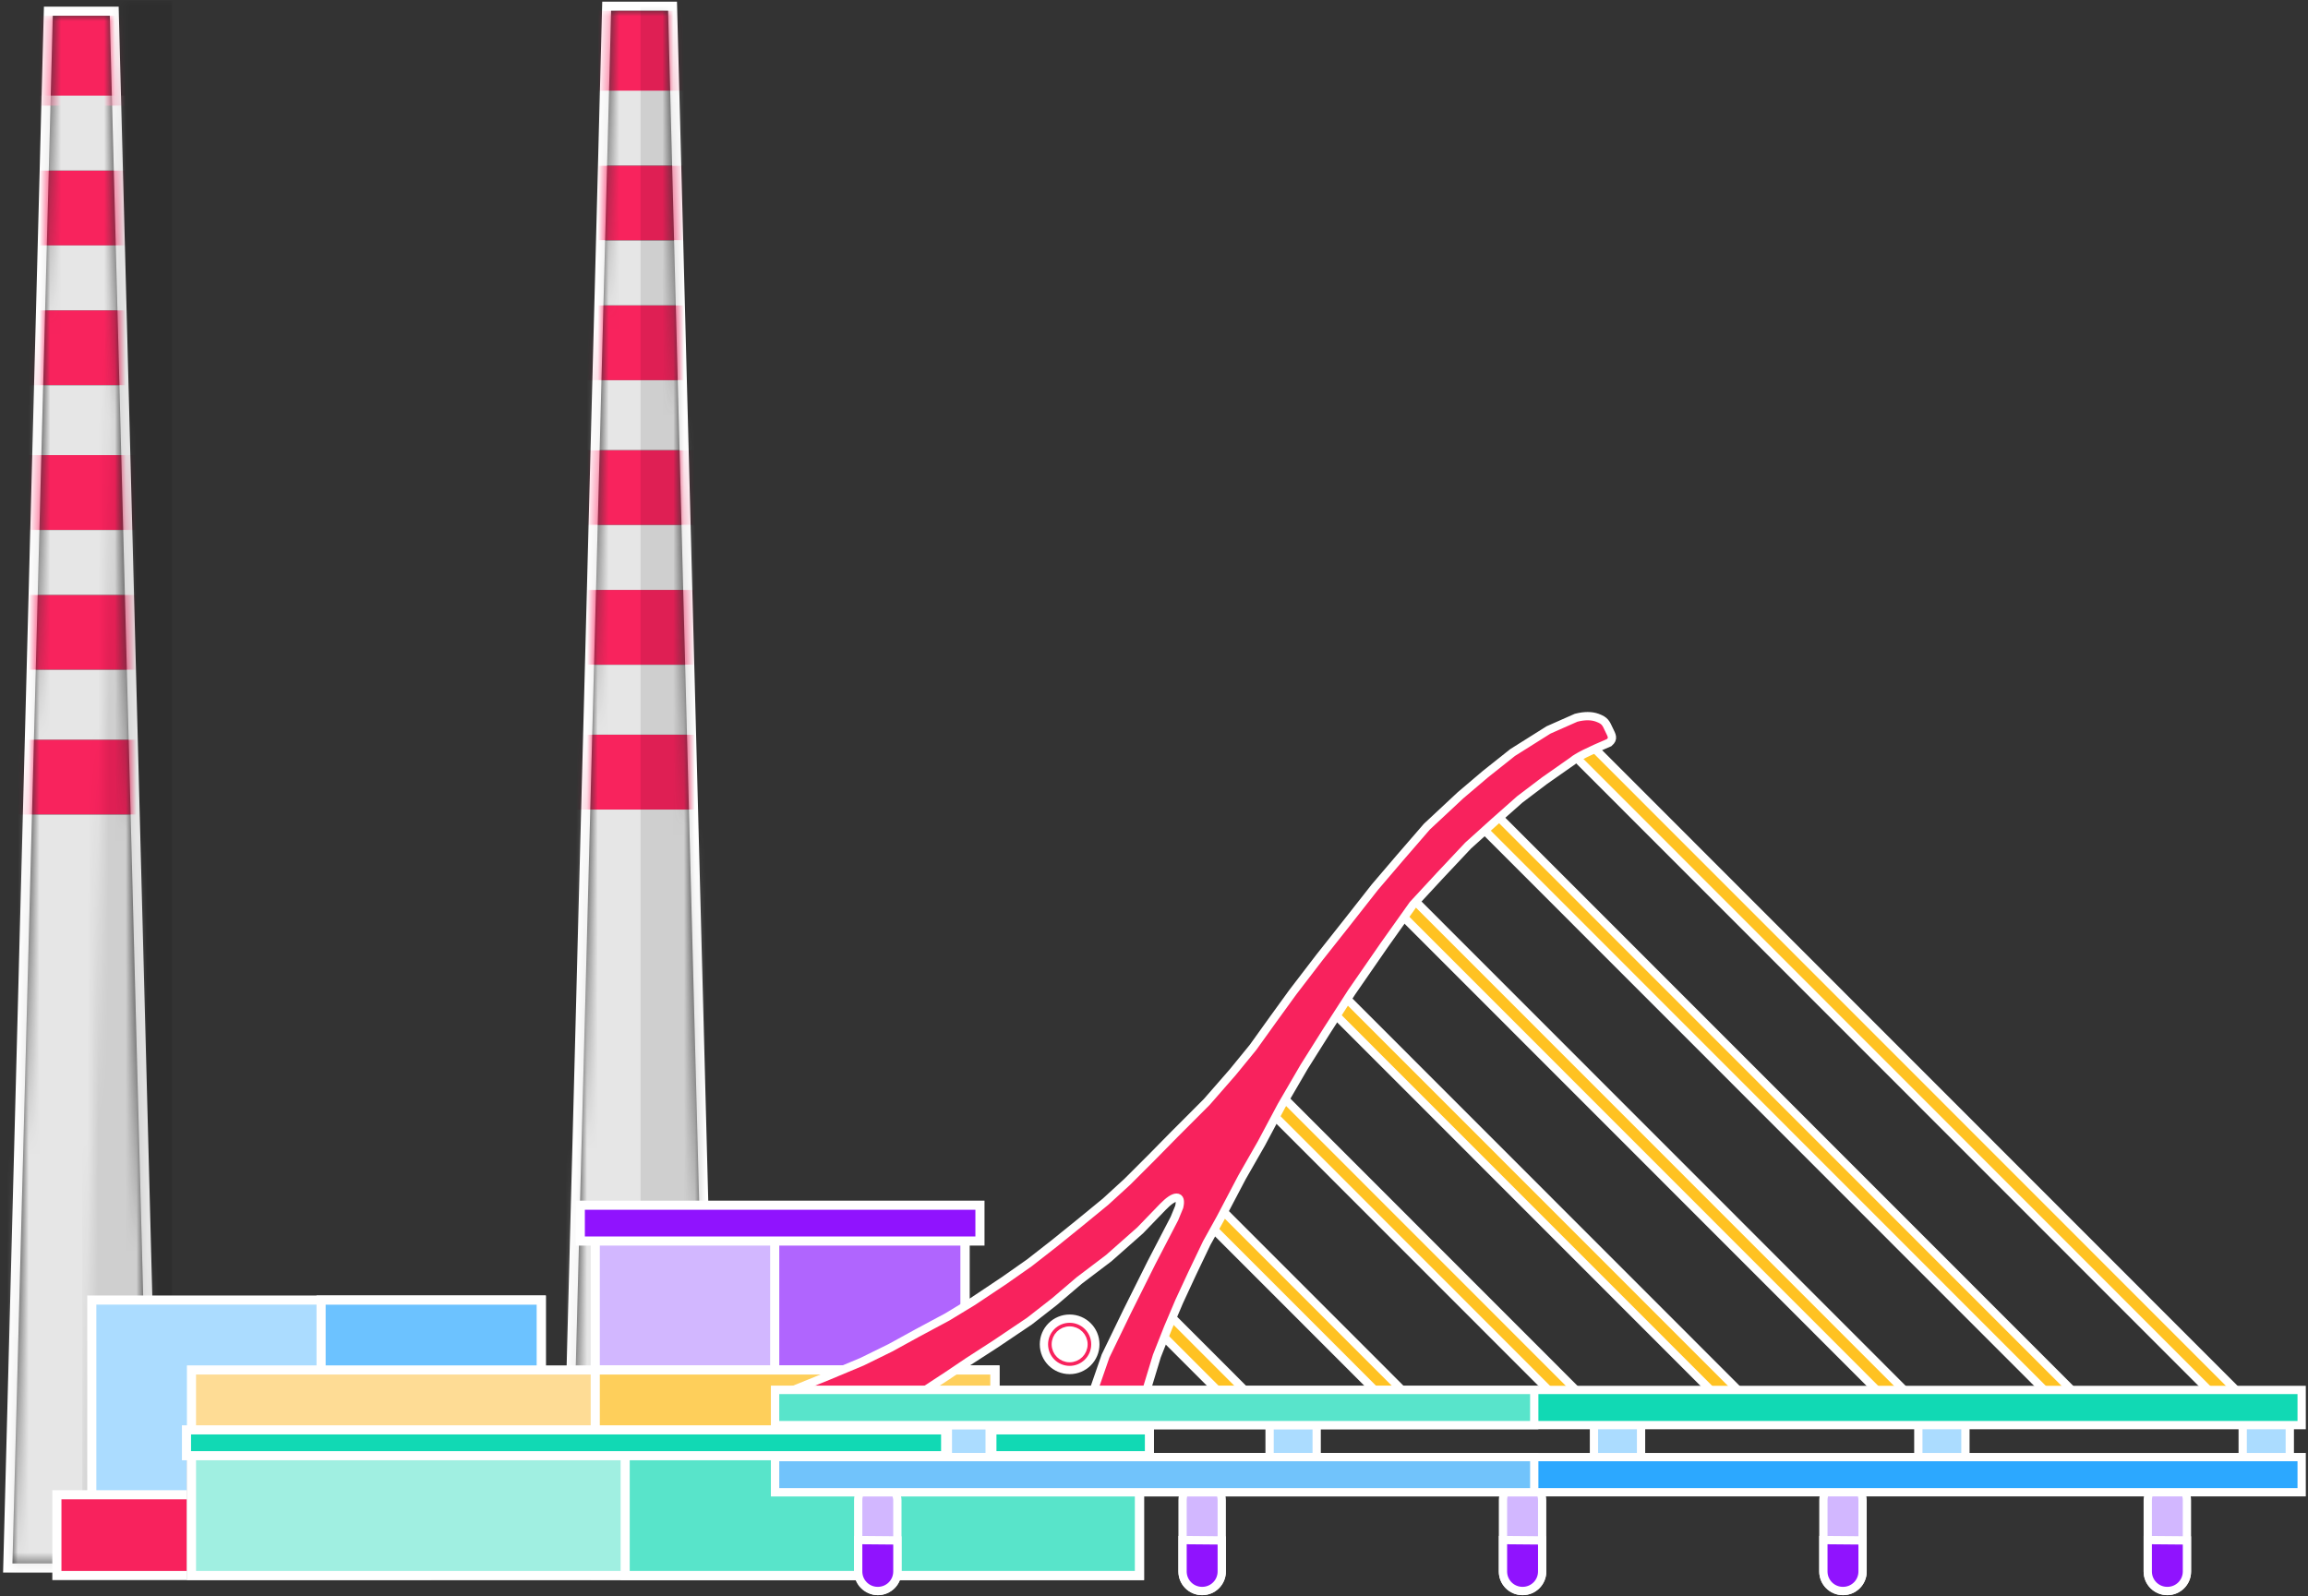 <?xml version="1.0" encoding="UTF-8"?>
<svg width="214px" height="148px" viewBox="0 0 214 148" version="1.1" xmlns="http://www.w3.org/2000/svg" xmlns:xlink="http://www.w3.org/1999/xlink">
    <rect x="0" y="0" width="214" height="148" fill="#333333" stroke="none"/>
    <!-- Generator: Sketch 52.4 (67378) - http://www.bohemiancoding.com/sketch -->
    <title>Dublin illustration</title>
    <desc>Created with Sketch.</desc>
    <defs>
        <polygon id="path-1" points="3.742 0 9.026 0 12.768 143.519 0 143.519"></polygon>
        <polygon id="path-3" points="3.742 0 9.026 0 12.768 143.519 0 143.519"></polygon>
    </defs>
    <g id="Page-1" stroke="none" stroke-width="1" fill="none" fill-rule="evenodd">
        <g id="Swrve_Landing_Page_Thank-you" transform="translate(-453, -1123)">
            <g id="Dublin" transform="translate(420, 1057)">
                <g id="Dublin-illustration" transform="translate(34, 67)">
                    <g id="Group-13">
                        <g id="Group-11" transform="translate(51.921, 0)">
                            <mask id="mask-2" fill="white">
                                <use xlink:href="#path-1"></use>
                            </mask>
                            <path stroke="#FFFFFF" stroke-width="0.845" d="M3.331,-0.422 L9.437,-0.422 L13.202,143.941 L-0.434,143.941 L3.331,-0.422 Z"></path>
                            <g mask="url(#mask-2)" fill-rule="nonzero">
                                <g transform="translate(-3.698, -1.389)">
                                    <rect id="Rectangle-26" fill="#F8235D" x="0" y="1.389" width="20.337" height="8.333"></rect>
                                    <rect id="Rectangle-26" fill="#F8235D" x="0" y="15.741" width="20.337" height="6.944"></rect>
                                    <rect id="Rectangle-26" fill="#F8235D" x="0" y="28.704" width="20.337" height="6.944"></rect>
                                    <rect id="Rectangle-26" fill="#F8235D" x="0" y="42.13" width="20.337" height="6.944"></rect>
                                    <rect id="Rectangle-26" fill="#F8235D" x="0" y="55.093" width="20.337" height="6.944"></rect>
                                    <polygon id="Rectangle-26" fill="#F8235D" points="0 68.519 20.337 68.519 20.337 75.463 0 75.463"></polygon>
                                    <rect id="Rectangle-26" fill="#E6E6E6" x="0" y="8.796" width="20.337" height="6.944"></rect>
                                    <rect id="Rectangle-26" fill="#E6E6E6" x="0" y="22.685" width="20.337" height="6.019"></rect>
                                    <rect id="Rectangle-26" fill="#E6E6E6" x="0" y="35.648" width="20.337" height="6.481"></rect>
                                    <polygon id="Rectangle-26" fill="#E6E6E6" points="0 49.074 20.337 49.074 20.337 55.093 0 55.093"></polygon>
                                    <rect id="Rectangle-26" fill="#E6E6E6" x="0" y="62.037" width="20.337" height="6.481"></rect>
                                    <rect id="Rectangle-26" fill="#E6E6E6" x="0" y="75.463" width="20.337" height="70.834"></rect>
                                    <polygon id="Rectangle-4" fill-opacity="0.102" fill="#000000" points="10.169 0 18.488 0 18.488 147.686 10.169 147.686"></polygon>
                                </g>
                            </g>
                        </g>
                        <g id="Group-11" transform="translate(0.154, 0.463)">
                            <g id="Group-2">
                                <mask id="mask-4" fill="white">
                                    <use xlink:href="#path-3"></use>
                                </mask>
                                <path stroke="#FFFFFF" stroke-width="0.845" d="M3.331,-0.422 L9.437,-0.422 L13.202,143.941 L-0.434,143.941 L3.331,-0.422 Z"></path>
                                <polygon id="Rectangle-26" fill="#F8235D" fill-rule="nonzero" mask="url(#mask-4)" points="-3.698 2.27373675e-13 16.639 2.27373675e-13 16.639 8.333 -3.698 8.333"></polygon>
                                <polygon id="Rectangle-26" fill="#F8235D" fill-rule="nonzero" mask="url(#mask-4)" points="-3.698 14.352 16.639 14.352 16.639 21.296 -3.698 21.296"></polygon>
                                <polygon id="Rectangle-26" fill="#F8235D" fill-rule="nonzero" mask="url(#mask-4)" points="-3.698 27.315 16.639 27.315 16.639 34.259 -3.698 34.259"></polygon>
                                <polygon id="Rectangle-26" fill="#F8235D" fill-rule="nonzero" mask="url(#mask-4)" points="-3.698 40.741 16.639 40.741 16.639 47.685 -3.698 47.685"></polygon>
                                <polygon id="Rectangle-26" fill="#F8235D" fill-rule="nonzero" mask="url(#mask-4)" points="-3.698 53.704 16.639 53.704 16.639 60.648 -3.698 60.648"></polygon>
                                <polygon id="Rectangle-26" fill="#F8235D" fill-rule="nonzero" mask="url(#mask-4)" points="-3.698 67.13 16.639 67.13 16.639 74.074 -3.698 74.074"></polygon>
                                <polygon id="Rectangle-26" fill="#E6E6E6" fill-rule="nonzero" mask="url(#mask-4)" points="-3.698 7.407 16.639 7.407 16.639 14.352 -3.698 14.352"></polygon>
                                <polygon id="Rectangle-26" fill="#E6E6E6" fill-rule="nonzero" mask="url(#mask-4)" points="-3.698 21.296 16.639 21.296 16.639 27.315 -3.698 27.315"></polygon>
                                <polygon id="Rectangle-26" fill="#E6E6E6" fill-rule="nonzero" mask="url(#mask-4)" points="-3.698 34.259 16.639 34.259 16.639 40.741 -3.698 40.741"></polygon>
                                <polygon id="Rectangle-26" fill="#E6E6E6" fill-rule="nonzero" mask="url(#mask-4)" points="-3.698 47.685 16.639 47.685 16.639 53.704 -3.698 53.704"></polygon>
                                <polygon id="Rectangle-26" fill="#E6E6E6" fill-rule="nonzero" mask="url(#mask-4)" points="-3.698 60.648 16.639 60.648 16.639 67.13 -3.698 67.13"></polygon>
                                <polygon id="Rectangle-26" fill="#E6E6E6" fill-rule="nonzero" mask="url(#mask-4)" points="-3.698 74.074 16.639 74.074 16.639 144.908 -3.698 144.908"></polygon>
                                <rect id="Rectangle-4" fill-opacity="0.102" fill="#000000" fill-rule="nonzero" mask="url(#mask-4)" x="6.471" y="-1.389" width="8.32" height="147.686"></rect>
                            </g>
                            <g transform="translate(0.924, 0.155)"></g>
                        </g>
                        <rect id="Rectangle-25" stroke="#FFFFFF" stroke-width="0.845" fill="#ABDCFF" fill-rule="nonzero" x="7.51" y="119.559" width="41.678" height="21.377"></rect>
                        <rect id="Rectangle-25" stroke="#FFFFFF" stroke-width="0.845" fill-opacity="0.499" fill="#2CA8FF" fill-rule="nonzero" x="28.771" y="119.559" width="20.417" height="21.377"></rect>
                        <rect id="Rectangle-24" stroke="#FFFFFF" stroke-width="0.845" fill="#F8225D" fill-rule="nonzero" x="4.274" y="137.615" width="34.283" height="7.489"></rect>
                        <path d="M54.192,111.226 L54.192,140.937 L88.475,140.937 L88.475,111.226 L54.192,111.226 Z" id="Rectangle-25" stroke="#FFFFFF" stroke-width="0.845" fill="#D2B7FF" fill-rule="nonzero"></path>
                        <rect id="Rectangle-25" stroke="#FFFFFF" stroke-width="0.845" fill-opacity="0.498" fill="#9013FE" fill-rule="nonzero" x="70.832" y="111.226" width="17.643" height="29.711"></rect>
                        <rect id="Rectangle-25" stroke="#FFFFFF" stroke-width="0.845" fill="#9013FE" fill-rule="nonzero" x="52.806" y="110.763" width="37.056" height="3.322"></rect>
                        <rect id="Rectangle-25" stroke="#FFFFFF" stroke-width="0.845" fill="#FEDC95" fill-rule="nonzero" x="16.754" y="126.041" width="74.495" height="19.063"></rect>
                        <rect id="Rectangle-25" stroke="#FFFFFF" stroke-width="0.845" fill-opacity="0.495" fill="#FFC222" fill-rule="nonzero" x="54.192" y="126.041" width="37.056" height="19.063"></rect>
                        <rect id="Rectangle-25" stroke="#979797" stroke-width="0.5" fill="#D8D8D8" fill-rule="nonzero" opacity="0.6" x="16.581" y="133.739" width="88.244" height="11.537"></rect>
                        <rect id="Rectangle-25" stroke="#FFFFFF" stroke-width="0.845" fill="#A0EFE1" fill-rule="nonzero" x="16.754" y="133.911" width="87.899" height="11.192"></rect>
                        <path d="M56.966,133.911 L56.966,145.104 L104.652,145.104 L104.652,133.911 L56.966,133.911 Z" id="Rectangle-25" stroke="#FFFFFF" stroke-width="0.845" fill-opacity="0.503" fill="#11D9B4" fill-rule="nonzero"></path>
                        <rect id="Rectangle-25" stroke="#FFFFFF" stroke-width="0.845" fill="#11D9B4" fill-rule="nonzero" x="16.291" y="131.596" width="89.285" height="2.396"></rect>
                    </g>
                    <g id="Group" transform="translate(70.486, 65.236)" fill-rule="nonzero" stroke="#FFFFFF">
                        <rect id="Rectangle-28" stroke-width="0.768" fill="#D2B7FF" x="8.086" y="71.083" width="3.633" height="10.222" rx="1.817"></rect>
                        <path d="M39.968,71.083 C38.971,71.083 38.162,71.892 38.162,72.889 L38.162,79.499 C38.162,80.496 38.971,81.305 39.968,81.305 L39.99,81.305 C40.987,81.305 41.796,80.496 41.796,79.499 L41.796,72.889 C41.796,71.892 40.987,71.083 39.99,71.083 L39.968,71.083 Z" id="Rectangle-28" stroke-width="0.768" fill="#D2B7FF"></path>
                        <path d="M69.677,71.083 C68.68,71.083 67.871,71.892 67.871,72.889 L67.871,79.499 C67.871,80.496 68.68,81.305 69.677,81.305 L69.699,81.305 C70.696,81.305 71.505,80.496 71.505,79.499 L71.505,72.889 C71.505,71.892 70.696,71.083 69.699,71.083 L69.677,71.083 Z" id="Rectangle-28" stroke-width="0.768" fill="#D2B7FF"></path>
                        <path d="M99.386,71.083 C98.389,71.083 97.58,71.892 97.58,72.889 L97.58,79.499 C97.58,80.496 98.389,81.305 99.386,81.305 L99.408,81.305 C100.405,81.305 101.214,80.496 101.214,79.499 L101.214,72.889 C101.214,71.892 100.405,71.083 99.408,71.083 L99.386,71.083 Z" id="Rectangle-28" stroke-width="0.768" fill="#D2B7FF"></path>
                        <path d="M129.462,71.083 C128.465,71.083 127.656,71.892 127.656,72.889 L127.656,79.499 C127.656,80.496 128.465,81.305 129.462,81.305 L129.484,81.305 C130.481,81.305 131.289,80.496 131.289,79.499 L131.289,72.889 C131.289,71.892 130.481,71.083 129.484,71.083 L129.462,71.083 Z" id="Rectangle-28" stroke-width="0.768" fill="#D2B7FF"></path>
                        <path d="M131.289,76.613 L127.656,76.581 L127.656,79.495 C127.656,80.492 128.465,81.301 129.462,81.301 L129.484,81.301 C130.481,81.301 131.289,80.492 131.289,79.495 L131.289,76.613 Z" id="Rectangle-28" stroke-width="0.768" fill="#9013FE"></path>
                        <path d="M101.214,76.613 L97.58,76.581 L97.58,79.495 C97.58,80.492 98.389,81.301 99.386,81.301 L99.408,81.301 C100.405,81.301 101.214,80.492 101.214,79.495 L101.214,76.613 Z" id="Rectangle-28" stroke-width="0.768" fill="#9013FE"></path>
                        <path d="M71.505,76.613 L67.871,76.581 L67.871,79.495 C67.871,80.492 68.68,81.301 69.677,81.301 L69.699,81.301 C70.696,81.301 71.505,80.492 71.505,79.495 L71.505,76.613 Z" id="Rectangle-28" stroke-width="0.768" fill="#9013FE"></path>
                        <path d="M41.796,76.613 L38.162,76.581 L38.162,79.495 C38.162,80.492 38.971,81.301 39.968,81.301 L39.99,81.301 C40.987,81.301 41.796,80.492 41.796,79.495 L41.796,76.613 Z" id="Rectangle-28" stroke-width="0.768" fill="#9013FE"></path>
                        <path d="M11.72,76.613 L8.086,76.581 L8.086,79.495 C8.086,80.492 8.895,81.301 9.892,81.301 L9.914,81.301 C10.911,81.301 11.72,80.492 11.72,79.495 L11.72,76.613 Z" id="Rectangle-28" stroke-width="0.768" fill="#9013FE"></path>
                        <path d="M16.278,65.711 L16.278,70.192 L20.399,70.192 L20.399,65.711 L16.278,65.711 Z" id="Rectangle-29" stroke-width="1.014" fill="#ABDCFF"></path>
                        <rect id="Rectangle-29" stroke-width="0.768" fill="#ABDCFF" x="46.231" y="65.588" width="4.367" height="4.727"></rect>
                        <rect id="Rectangle-29" stroke-width="0.768" fill="#ABDCFF" x="76.307" y="65.588" width="4.367" height="4.727"></rect>
                        <rect id="Rectangle-29" stroke-width="0.768" fill="#ABDCFF" x="106.383" y="65.588" width="4.367" height="4.727"></rect>
                        <path d="M136.459,65.588 L136.459,70.315 L140.826,70.315 L140.826,65.588 L136.459,65.588 Z" id="Rectangle-29" stroke-width="0.768" fill="#ABDCFF"></path>
                        <path d="M69.539,18.901 L69.528,70.505 L71.328,70.505 L71.339,18.9 L69.539,18.901 Z" id="Rectangle-30" stroke-width="0.768" fill="#FFC222" transform="translate(70.434, 44.703) rotate(-45) translate(-70.434, -44.703) "></path>
                        <path d="M58.853,27.46 L58.844,70.641 L60.644,70.641 L60.653,27.46 L58.853,27.46 Z" id="Rectangle-30" stroke-width="0.768" fill="#FFC222" transform="translate(59.749, 49.05) rotate(-45) translate(-59.749, -49.05) "></path>
                        <path d="M48.7,42.595 L48.695,67.464 L50.495,67.464 L50.5,42.595 L48.7,42.595 Z" id="Rectangle-30" stroke-width="0.768" fill="#FFC222" transform="translate(49.597, 55.029) rotate(-45) translate(-49.597, -55.029) "></path>
                        <path d="M39.007,52.995 L39.004,66.877 L40.804,66.876 L40.807,52.995 L39.007,52.995 Z" id="Rectangle-30" stroke-width="0.768" fill="#FFC222" transform="translate(39.905, 59.936) rotate(-45) translate(-39.905, -59.936) "></path>
                        <path d="M80.122,6.392 L80.108,73.379 L81.908,73.379 L81.922,6.392 L80.122,6.392 Z" id="Rectangle-30" stroke-width="0.768" fill="#FFC222" transform="translate(81.015, 39.885) rotate(-45) translate(-81.015, -39.885) "></path>
                        <path d="M91.8,-2.046 L91.785,74.097 L93.585,74.097 L93.6,-2.046 L91.8,-2.046 Z" id="Rectangle-30" stroke-width="0.768" fill="#FFC222" transform="translate(92.693, 36.025) rotate(-45) translate(-92.693, -36.025) "></path>
                        <path d="M104.254,-10.326 L104.236,76.804 L106.036,76.804 L106.054,-10.326 L104.254,-10.326 Z" id="Rectangle-30" stroke-width="0.768" fill="#FFC222" transform="translate(105.145, 33.239) rotate(-45) translate(-105.145, -33.239) "></path>
                        <rect id="Rectangle-27" stroke-width="0.768" fill="#2CA8FF" x="0.384" y="68.885" width="141.542" height="3.261"></rect>
                        <rect id="Rectangle-27" stroke-width="0.768" fill="#71C3FB" x="0.384" y="68.885" width="70.387" height="3.261"></rect>
                        <path d="M1.364,62.95 L5.362,61.33 L8.445,60.04 L11.077,58.747 L13.569,57.379 L16.361,55.882 L18.716,54.451 L21.624,52.511 L23.97,50.864 L26.306,49.039 L28.58,47.202 L31.021,45.201 L33.039,43.355 L35.276,41.121 L37.411,38.95 L40.402,35.956 L42.815,33.193 L44.697,30.889 L46.582,28.26 L48.38,25.78 L50.879,22.52 L53.326,19.427 L56.01,16.012 L58.301,13.329 L60.82,10.418 L63.932,7.515 L66.245,5.551 L68.768,3.546 L72.098,1.452 L74.65,0.324 C75.425,0.125 76.083,0.125 76.623,0.324 C77.344,0.589 77.413,0.818 77.713,1.452 C77.958,1.971 78.162,2.248 77.713,2.631 C75.847,3.418 74.723,3.983 74.339,4.324 L71.717,6.163 L69.43,7.897 L67.071,9.984 L64.639,12.178 L62.019,14.964 L59.531,17.653 L56.871,21.395 L53.838,25.78 L51.581,29.285 L49.436,32.692 L47.337,36.299 L45.475,39.793 L43.672,42.944 L41.67,46.754 L40.402,49.039 L39.049,51.869 L37.852,54.451 L36.817,56.887 L35.779,59.512 L34.735,62.95 L29.83,62.95 L31.021,59.512 L33.039,55.347 L35.276,50.864 L37.411,46.754 L37.852,45.681 C37.981,45.111 37.9,44.825 37.607,44.825 C37.315,44.825 36.89,45.111 36.334,45.681 L34.23,47.861 L31.317,50.436 L28.58,52.511 L26.306,54.451 L23.97,56.274 L20.825,58.392 L18.275,60.04 L16.361,61.33 L13.888,62.95 L1.364,62.95 Z" id="Path-2" stroke-width="0.768" fill="#F8225D"></path>
                        <ellipse id="Oval-11" stroke-width="0.768" fill="#F8225D" cx="27.692" cy="58.428" rx="2.384" ry="2.381"></ellipse>
                        <path d="M0.384,62.658 L0.384,65.919 L141.926,65.919 L141.926,62.658 L0.384,62.658 Z" id="Rectangle-27" stroke-width="0.768" fill="#11D9B4"></path>
                        <ellipse id="Oval-11" stroke-width="0.768" fill="#FFFFFF" cx="27.692" cy="58.428" rx="1.284" ry="1.282"></ellipse>
                        <path d="M0.384,62.658 L0.384,65.919 L70.771,65.919 L70.771,62.658 L0.384,62.658 Z" id="Rectangle-27" stroke-width="0.768" fill="#58E4CB"></path>
                    </g>
                </g>
            </g>
        </g>
    </g>
</svg>